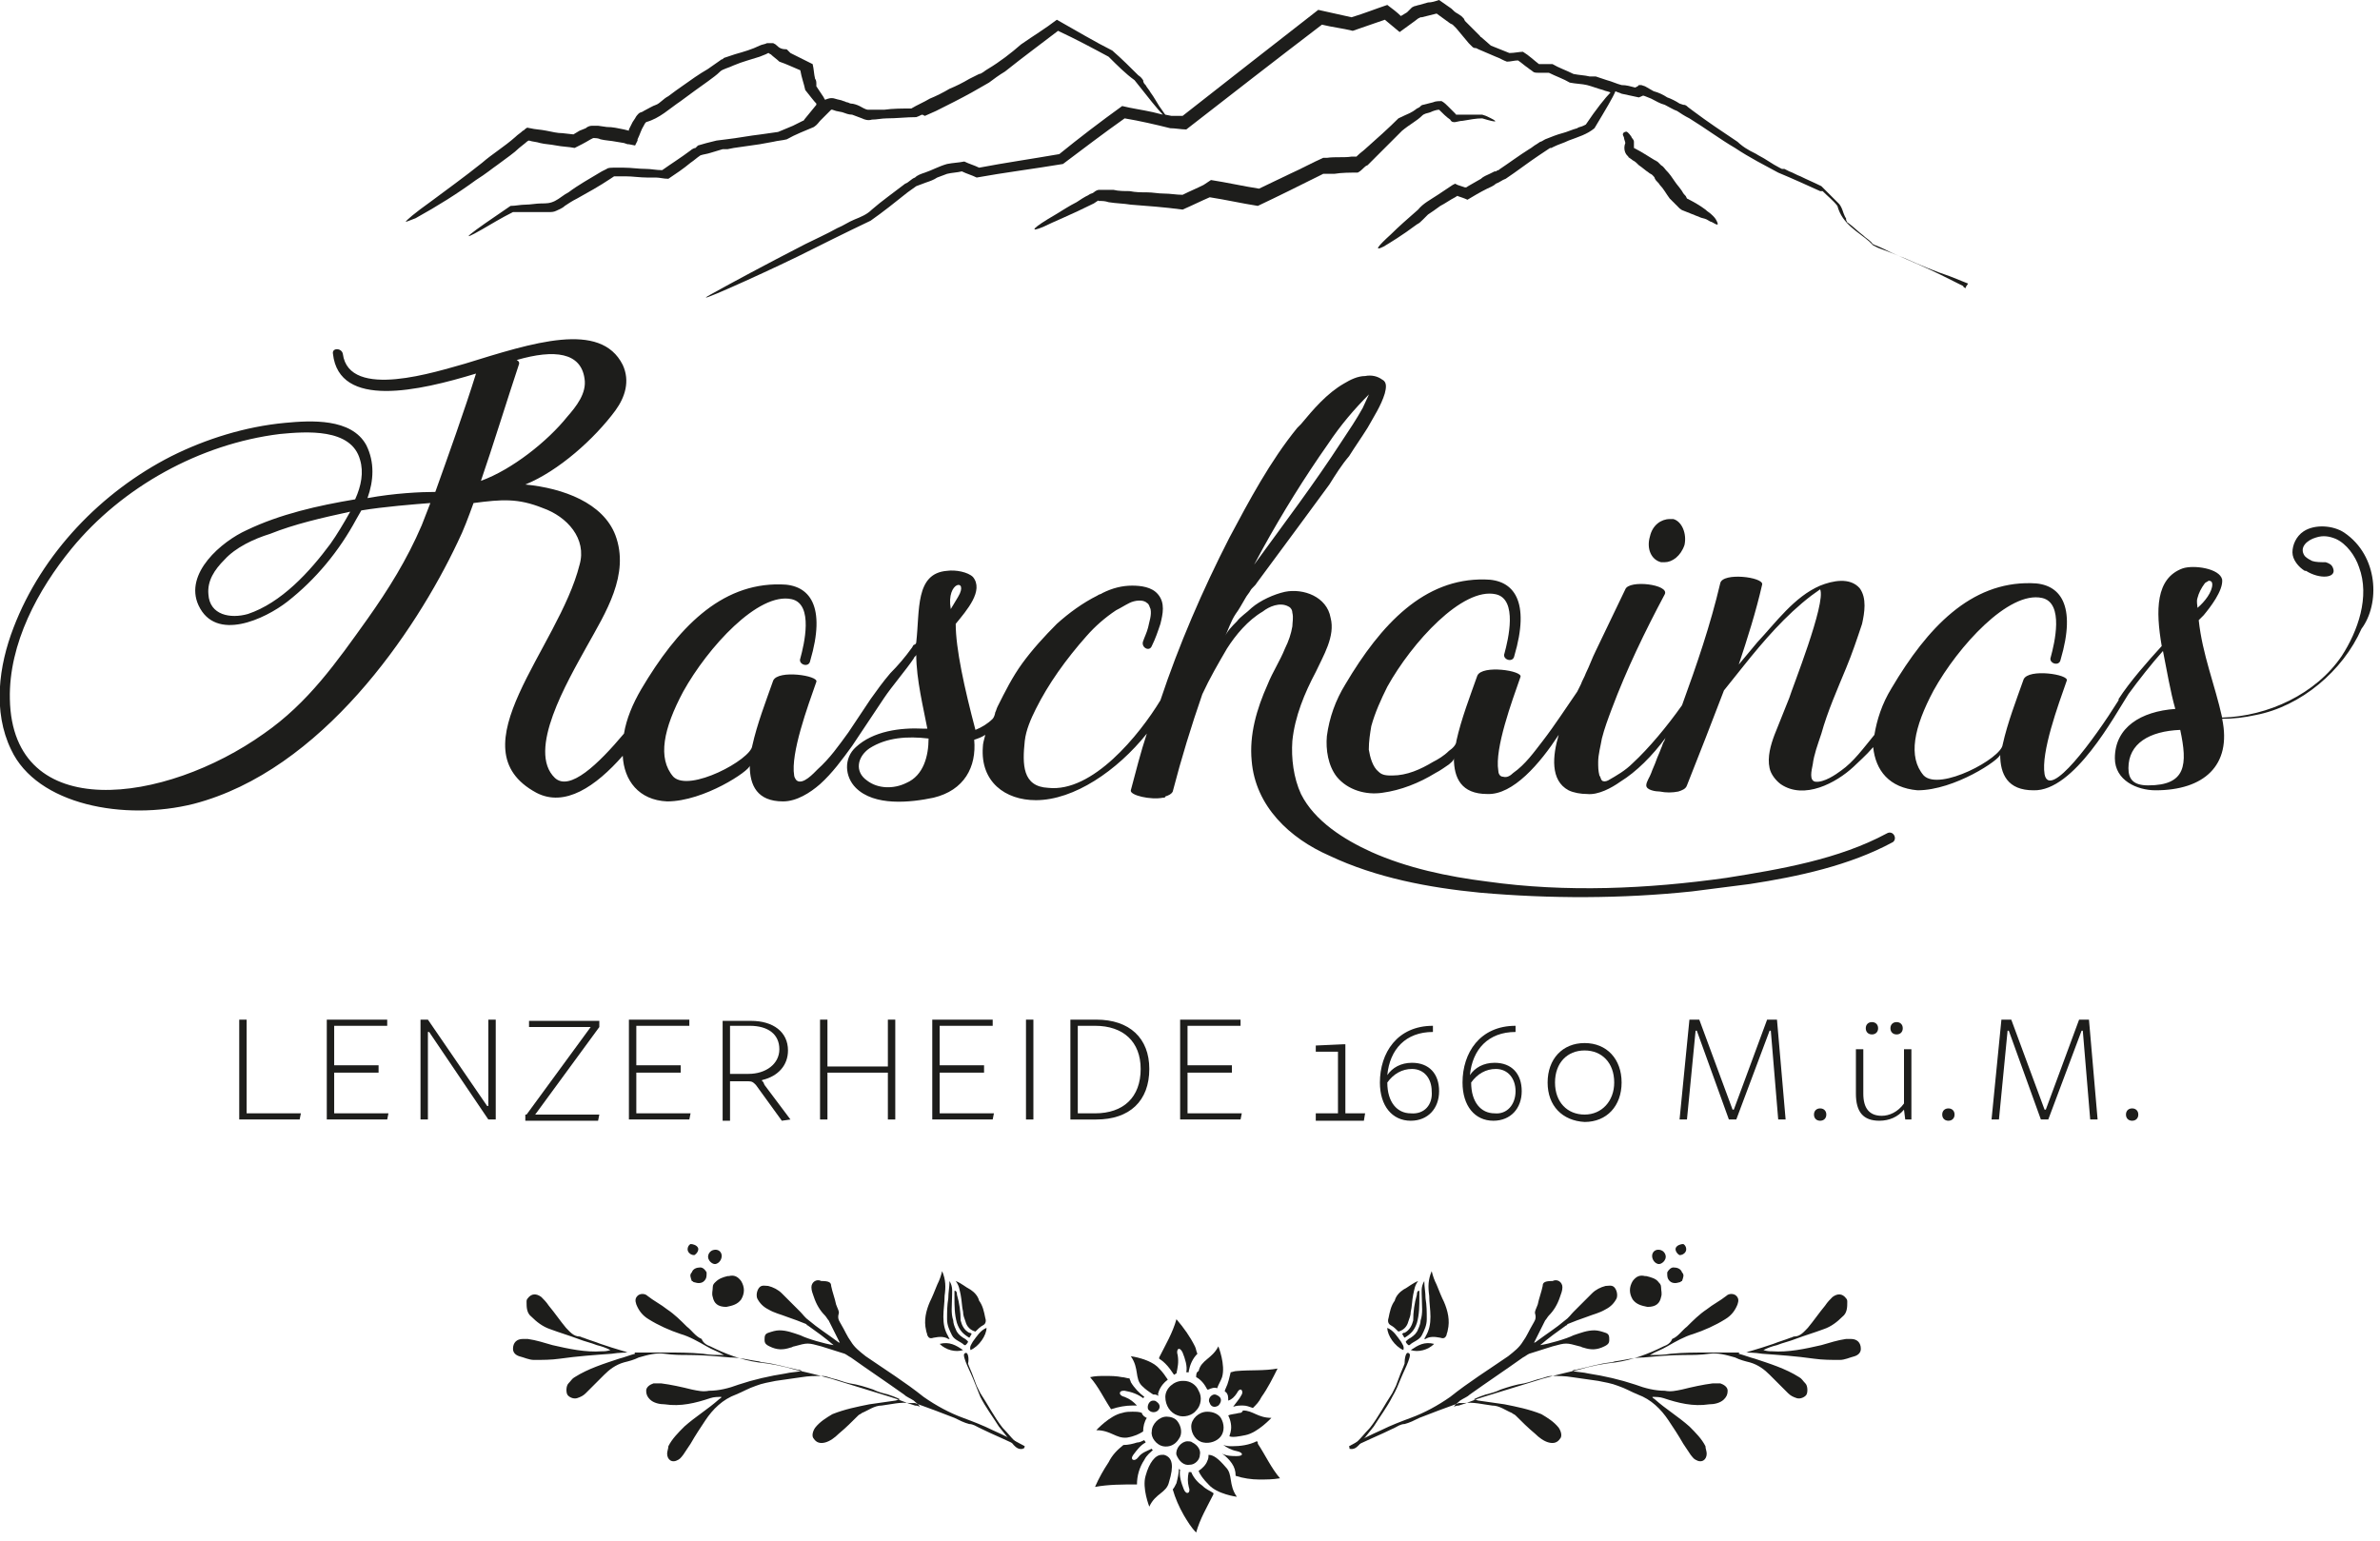 <?xml version="1.0" encoding="utf-8"?>
<!-- Generator: Adobe Illustrator 18.1.1, SVG Export Plug-In . SVG Version: 6.00 Build 0)  -->
<svg version="1.1" id="Ebene_1" xmlns="http://www.w3.org/2000/svg" xmlns:xlink="http://www.w3.org/1999/xlink" x="0px" y="0px"
	 width="193px" height="125px" viewBox="0 0 193 125" style="enable-background:new 0 0 193 125;" xml:space="preserve">
<g>
	<g>
		<path style="fill:#1D1D1B;" d="M67.4,104.3c0.1,0.5,0.3,1,0.4,1.5c0.1,0.3,0.3,0.6,0.2,0.8c-0.1,0.4,0.1,0.6,0.2,0.8
			c0.3,0.5,0.5,1,0.8,1.4c0.3,0.5,0.7,0.8,1.2,1.2c1.6,1.1,3.2,2.1,4.7,3.3c1,0.7,2.1,1.3,3.2,1.7c0.8,0.3,1.6,0.6,2.4,1
			c0.9,0.4,1.7,0.8,2.6,1.3c0,0.1-0.1,0.2-0.1,0.2c0,0,0,0,0,0c-1.1-0.6-2.4-1.1-3.6-1.7c-0.2-0.1-0.5-0.3-0.8-0.3
			c-0.4-0.1-0.8-0.3-1.2-0.5c-1-0.4-2.1-0.8-3.2-1.2c-0.1,0-0.3,0-0.4,0c-0.8-0.1-1.5,0.1-2.3,0.2c-0.6,0-1.1,0.4-1.6,0.6
			c-0.1,0.1-0.2,0.1-0.3,0.2c-0.5,0.5-1,1-1.6,1.5c-0.3,0.3-0.7,0.6-1.1,0.7c-0.4,0.1-0.7,0-0.9-0.3c-0.2-0.2-0.1-0.6,0.1-0.9
			c0.4-0.5,0.9-0.8,1.4-1.1c1-0.4,2-0.6,3-0.8c0.7-0.1,1.4-0.2,2.1-0.3c0.1,0,0.2-0.1,0.4-0.1c-0.4-0.2-0.7-0.3-1-0.4
			c-0.4-0.1-0.8-0.2-1.2-0.4c-0.6-0.2-1.2-0.4-1.9-0.5c-0.5-0.1-0.9-0.3-1.4-0.4c-0.3-0.1-0.6-0.2-0.8-0.2c-0.6,0-1.1,0-1.7,0.1
			c-0.7,0.1-1.4,0.2-2.1,0.3c-0.5,0.1-1.1,0.2-1.6,0.4c-0.6,0.2-1.1,0.5-1.6,0.7c-1.1,0.4-1.9,1.2-2.5,2.1c-0.4,0.6-0.8,1.2-1.2,1.9
			c-0.2,0.3-0.4,0.6-0.6,0.9c-0.1,0.1-0.2,0.3-0.4,0.4c-0.5,0.3-0.9,0-0.9-0.5c0-0.2,0.1-0.4,0.1-0.6c0.3-0.6,0.8-1.1,1.3-1.6
			c0.9-0.8,1.9-1.4,2.8-2.2c0.1-0.1,0.2-0.1,0.2-0.2c-0.3,0-0.6,0-0.9,0.1c-1.2,0.4-2.4,0.7-3.7,0.5c-0.4,0-0.9-0.1-1.2-0.4
			c-0.2-0.2-0.3-0.4-0.3-0.7c0-0.3,0.3-0.5,0.6-0.6c0.2,0,0.4,0,0.6,0c0.8,0.1,1.7,0.3,2.5,0.5c0.5,0.1,0.9,0.2,1.4,0.1
			c0.8,0,1.6-0.2,2.4-0.5c1.2-0.4,2.5-0.7,3.8-0.9c0.4-0.1,0.8-0.1,1.3-0.2c-0.1-0.1-0.2-0.1-0.3-0.1c-0.9-0.2-1.9-0.5-2.8-0.6
			c-0.2,0-0.3-0.1-0.5-0.1c-0.7-0.1-1.4-0.3-2.2-0.3c-1.1-0.1-2.2-0.2-3.3-0.2c-0.7,0-1.3,0-2-0.1c-0.7-0.1-1.4,0.1-2.1,0.3
			c-0.4,0.2-0.8,0.3-1.2,0.4c-0.7,0.2-1.2,0.6-1.6,1c-0.5,0.5-1,1-1.5,1.5c-0.2,0.2-0.4,0.3-0.7,0.4c-0.3,0.1-0.7-0.1-0.8-0.3
			c-0.1-0.2-0.1-0.7,0.1-0.9c0.2-0.2,0.3-0.4,0.5-0.5c1.1-0.7,2.4-1.1,3.6-1.5c0.4-0.1,0.9-0.3,1.3-0.4c0,0,0-0.1-0.1-0.1
			c-0.6,0-1.2,0-1.8,0.1c-1.4,0.1-2.8,0.2-4.2,0.4c-0.7,0.1-1.4,0.1-2.1,0.1c-0.4,0-0.8-0.2-1.2-0.3c-0.3-0.1-0.5-0.3-0.5-0.6
			c0-0.5,0.3-0.8,0.8-0.8c0.1,0,0.3,0,0.4,0c0.7,0.1,1.3,0.3,2,0.5c1.3,0.3,2.7,0.6,4,0.5c0.2,0,0.4,0,0.7-0.1
			c-0.4-0.2-0.7-0.3-1.1-0.4c-0.5-0.2-1-0.3-1.5-0.5c-0.8-0.3-1.5-0.5-2.3-0.8c-0.6-0.2-1.1-0.6-1.5-1c-0.4-0.3-0.4-0.8-0.4-1.2
			c0-0.1,0-0.2,0.1-0.3c0.3-0.4,0.7-0.4,1.1-0.1c0.2,0.2,0.4,0.4,0.6,0.7c0.5,0.6,0.9,1.2,1.4,1.8c0.3,0.3,0.6,0.7,1.1,0.7
			c0.1,0,0.2,0.1,0.3,0.1c0.5,0.2,0.9,0.3,1.4,0.5c0.6,0.2,1.2,0.4,1.9,0.6c0.1,0,0.2,0.1,0.3,0.1c1,0,2,0,3,0c1,0,2.1,0,3.1,0.1
			c0.6,0.1,1.1,0.1,1.7,0.1c-0.5-0.3-0.9-0.4-1.4-0.7c-0.7-0.4-1.4-0.8-2.1-1c-0.9-0.3-1.8-0.7-2.6-1.2c-0.5-0.3-0.8-0.7-1-1.2
			c-0.1-0.3-0.1-0.5,0.1-0.7c0.2-0.2,0.6-0.2,0.8,0c0.5,0.4,1.1,0.7,1.6,1.1c0.6,0.4,1.1,0.9,1.6,1.4c0.4,0.3,0.7,0.8,1.2,1
			c0.1,0.3,0.4,0.5,0.7,0.6c1.2,0.6,2.5,1.1,3.9,1.3c1,0.1,2,0.3,3,0.6c1.3,0.3,2.6,0.6,3.8,1c1.3,0.4,2.6,0.8,3.9,1.2
			c0.7,0.2,1.3,0.5,2,0.7c0.1,0,0.2,0,0.4,0.1c-0.1-0.2-0.3-0.3-0.5-0.5c-0.3-0.2-0.6-0.3-0.8-0.5c-1.4-1-2.9-2-4.3-3
			c-0.2-0.1-0.3-0.2-0.5-0.3c-0.6-0.2-1.3-0.4-1.9-0.6c-1.1-0.3-1.1-0.3-2.2,0c-0.1,0-0.2,0.1-0.3,0.1c-0.6,0.2-1.1,0.2-1.7-0.1
			c-0.2-0.1-0.4-0.2-0.4-0.5c0-0.3,0-0.5,0.3-0.6c0.3-0.1,0.6-0.2,0.9-0.2c0.6,0,1.1,0.2,1.7,0.4c0.6,0.3,2,0.7,2.7,0.8
			c-0.7-0.6-1.4-1.1-2.1-1.6c0,0-0.1,0-0.1-0.1c-0.5-0.2-1-0.4-1.6-0.6c-0.5-0.2-1-0.3-1.5-0.6c-0.4-0.2-0.7-0.5-0.9-0.9
			c-0.1-0.3,0-0.7,0.2-0.9c0.2-0.2,0.5-0.1,0.7-0.1c0.4,0.1,0.8,0.3,1.1,0.6c0.5,0.5,1,1,1.5,1.5c0.2,0.2,0.4,0.5,0.7,0.7
			c0.7,0.6,1.5,1.1,2.3,1.7c0.1,0.1,0.2,0.1,0.2,0.1c-0.3-0.6-0.6-1.2-0.9-1.8c-0.1-0.1-0.2-0.3-0.3-0.4c-0.4-0.4-0.7-0.9-0.9-1.5
			c-0.1-0.3-0.2-0.5-0.2-0.8c0-0.4,0.4-0.7,0.8-0.5C67.2,103.9,67.4,104,67.4,104.3"/>
		<path style="fill:#1D1D1B;" d="M58.9,106c0.5-0.1,0.9-0.2,1.2-0.6c0.3-0.5,0.3-1,0-1.5c-0.3-0.4-0.6-0.5-1-0.4c-0.1,0-0.1,0-0.1,0
			c-0.4,0.1-0.7,0.2-1,0.5c-0.1,0.1-0.2,0.2-0.2,0.4c0,0.3-0.1,0.5,0,0.8C57.9,105.7,58.2,106,58.9,106"/>
		<path style="fill:#1D1D1B;" d="M56.1,103.9c0.1,0,0.1,0.1,0.2,0.1c0.3,0.1,0.6,0.1,0.8-0.1c0.2-0.2,0.2-0.4,0.2-0.6
			c0,0,0-0.1,0-0.1c-0.1-0.2-0.3-0.4-0.5-0.4c-0.3,0-0.6,0.1-0.7,0.4C55.9,103.4,56,103.6,56.1,103.9"/>
		<path style="fill:#1D1D1B;" d="M58.1,102.5c0.3-0.1,0.5-0.5,0.4-0.8c-0.1-0.3-0.4-0.4-0.7-0.3c-0.3,0.1-0.5,0.5-0.3,0.8
			C57.6,102.4,57.9,102.6,58.1,102.5"/>
		<path style="fill:#1D1D1B;" d="M56.3,101.8c0.2-0.1,0.4-0.4,0.3-0.6c-0.1-0.2-0.4-0.3-0.6-0.3c-0.2,0.1-0.3,0.4-0.2,0.6
			C55.9,101.7,56.1,101.8,56.3,101.8"/>
		<path style="fill:#1D1D1B;" d="M78.2,109.8c-0.2,0.2,0.6,1.7,0.7,2c0.2,0.5,0.4,1,0.6,1.5c0.4,0.8,1,1.6,1.5,2.4
			c0.4,0.5,0.8,1,1.2,1.5c0.2,0.2,0.4,0.4,0.8,0.3c-0.1-0.1-0.1-0.1-0.2-0.2c-0.6-0.4-1-1-1.5-1.5c-0.7-0.9-1.2-1.9-1.8-2.8
			c-0.1-0.2-0.2-0.4-0.3-0.6c-0.1-0.3-0.2-0.5-0.3-0.8c-0.1-0.3-0.3-0.7-0.4-1C78.6,110.2,78.5,109.5,78.2,109.8"/>
		<path style="fill:#1D1D1B;" d="M76.9,108.6c0,0,0.1,0,0.1,0c0-0.1-0.1-0.1-0.1-0.2c-0.3-0.5-0.4-1-0.4-1.6c0-0.6,0.1-1.1,0.1-1.7
			c0.1-0.7,0.1-1.3-0.2-2c-0.1,0.4-0.2,0.7-0.4,1.1c-0.2,0.5-0.4,1-0.6,1.4c-0.3,0.7-0.5,1.5-0.3,2.3c0,0.1,0.1,0.3,0.1,0.4
			c0.1,0.2,0.2,0.3,0.5,0.2C76.2,108.4,76.6,108.4,76.9,108.6"/>
		<path style="fill:#1D1D1B;" d="M78.7,104.6c-0.4-0.2-0.7-0.5-1.2-0.7c0.3,0.4,0.3,0.7,0.4,1.1c0.1,0.5,0.1,1,0.2,1.4
			c0,0.3,0.1,0.5,0.2,0.8c0.1,0.4,0.4,0.7,0.8,0.8c0.2-0.2,0.4-0.4,0.6-0.5c0.2-0.1,0.3-0.3,0.2-0.6c-0.1-0.5-0.2-1-0.5-1.4
			C79.3,105.1,79,104.8,78.7,104.6"/>
		<path style="fill:#1D1D1B;" d="M78.5,108.8c-0.1-0.1-0.2-0.2-0.4-0.3c-0.3-0.2-0.5-0.4-0.6-0.7c-0.1-0.2-0.2-0.5-0.2-0.7
			c-0.2-0.6-0.1-1.2-0.1-1.8c0-0.5,0.1-0.9-0.2-1.4c0,0.5-0.1,0.9-0.1,1.4c-0.1,0.6-0.1,1.1-0.1,1.7c0,0.5,0.2,0.9,0.4,1.3
			c0.2,0.4,0.7,0.5,1,0.8c0,0,0.1,0,0.1,0C78.4,109,78.5,108.9,78.5,108.8"/>
		<path style="fill:#1D1D1B;" d="M77.6,105c0-0.1,0-0.2-0.1-0.3c0,0-0.1,0-0.1,0c0,0.2,0,0.4,0,0.5c0,0.7,0,1.4,0.2,2.1
			c0.2,0.6,0.5,0.9,1,1.2c0.1-0.1,0.1-0.2,0.2-0.3c-0.1-0.1-0.1-0.1-0.2-0.1c-0.4-0.2-0.6-0.6-0.7-1C77.9,106.4,77.8,105.7,77.6,105
			"/>
		<path style="fill:#1D1D1B;" d="M78.9,108.8c-0.1,0.2-0.3,0.4-0.2,0.7c0.7-0.3,1.3-1.2,1.3-1.8C79.5,107.9,79.2,108.4,78.9,108.8"
			/>
		<path style="fill:#1D1D1B;" d="M78.1,109.5c-0.6-0.4-1.1-0.7-1.9-0.5C76.7,109.5,77.5,109.7,78.1,109.5"/>
		<path style="fill:#1D1D1B;" d="M125.1,104.3c-0.1,0.5-0.3,1-0.4,1.5c-0.1,0.3-0.3,0.6-0.2,0.8c0.1,0.4-0.1,0.6-0.2,0.8
			c-0.3,0.5-0.5,1-0.8,1.4c-0.3,0.5-0.7,0.8-1.2,1.2c-1.6,1.1-3.2,2.1-4.7,3.3c-1,0.7-2.1,1.3-3.2,1.7c-0.8,0.3-1.6,0.6-2.4,1
			c-0.9,0.4-1.7,0.8-2.6,1.3c0,0.1,0.1,0.2,0.1,0.2c0,0,0,0,0,0c1.1-0.6,2.4-1.1,3.6-1.7c0.2-0.1,0.5-0.3,0.8-0.3
			c0.4-0.1,0.8-0.3,1.2-0.5c1-0.4,2.1-0.8,3.2-1.2c0.1,0,0.3,0,0.4,0c0.8-0.1,1.5,0.1,2.3,0.2c0.6,0,1.1,0.4,1.6,0.6
			c0.1,0.1,0.2,0.1,0.3,0.2c0.5,0.5,1,1,1.6,1.5c0.3,0.3,0.7,0.6,1.1,0.7c0.4,0.1,0.7,0,0.9-0.3c0.2-0.2,0.1-0.6-0.1-0.9
			c-0.4-0.5-0.9-0.8-1.4-1.1c-1-0.4-2-0.6-3-0.8c-0.7-0.1-1.4-0.2-2.1-0.3c-0.1,0-0.2-0.1-0.4-0.1c0.4-0.2,0.7-0.3,1-0.4
			c0.4-0.1,0.8-0.2,1.2-0.4c0.6-0.2,1.2-0.4,1.9-0.5c0.5-0.1,0.9-0.3,1.4-0.4c0.3-0.1,0.6-0.2,0.8-0.2c0.6,0,1.1,0,1.7,0.1
			c0.7,0.1,1.4,0.2,2.1,0.3c0.5,0.1,1.1,0.2,1.6,0.4c0.6,0.2,1.1,0.5,1.6,0.7c1.1,0.4,1.9,1.2,2.5,2.1c0.4,0.6,0.8,1.2,1.2,1.9
			c0.2,0.3,0.4,0.6,0.6,0.9c0.1,0.1,0.2,0.3,0.4,0.4c0.5,0.3,0.9,0,0.9-0.5c0-0.2-0.1-0.4-0.1-0.6c-0.3-0.6-0.8-1.1-1.3-1.6
			c-0.9-0.8-1.9-1.4-2.8-2.2c-0.1-0.1-0.2-0.1-0.2-0.2c0.3,0,0.6,0,0.9,0.1c1.2,0.4,2.4,0.7,3.7,0.5c0.4,0,0.9-0.1,1.2-0.4
			c0.2-0.2,0.3-0.4,0.3-0.7c0-0.3-0.3-0.5-0.6-0.6c-0.2,0-0.4,0-0.6,0c-0.8,0.1-1.7,0.3-2.5,0.5c-0.5,0.1-0.9,0.2-1.4,0.1
			c-0.8,0-1.6-0.2-2.4-0.5c-1.2-0.4-2.5-0.7-3.8-0.9c-0.4-0.1-0.8-0.1-1.3-0.2c0.1-0.1,0.2-0.1,0.3-0.1c0.9-0.2,1.9-0.5,2.8-0.6
			c0.2,0,0.3-0.1,0.5-0.1c0.7-0.1,1.4-0.3,2.2-0.3c1.1-0.1,2.2-0.2,3.3-0.2c0.7,0,1.3,0,2-0.1c0.7-0.1,1.4,0.1,2.1,0.3
			c0.4,0.2,0.8,0.3,1.2,0.4c0.7,0.2,1.2,0.6,1.6,1c0.5,0.5,1,1,1.5,1.5c0.2,0.2,0.4,0.3,0.7,0.4c0.3,0.1,0.7-0.1,0.8-0.3
			c0.1-0.2,0.1-0.7-0.1-0.9c-0.2-0.2-0.3-0.4-0.5-0.5c-1.1-0.7-2.4-1.1-3.6-1.5c-0.4-0.1-0.9-0.3-1.3-0.4c0,0,0-0.1,0.1-0.1
			c0.6,0,1.2,0,1.8,0.1c1.4,0.1,2.8,0.2,4.2,0.4c0.7,0.1,1.4,0.1,2.1,0.1c0.4,0,0.8-0.2,1.2-0.3c0.3-0.1,0.5-0.3,0.5-0.6
			c0-0.5-0.3-0.8-0.8-0.8c-0.1,0-0.3,0-0.4,0c-0.7,0.1-1.3,0.3-2,0.5c-1.3,0.3-2.7,0.6-4,0.5c-0.2,0-0.4,0-0.7-0.1
			c0.4-0.2,0.7-0.3,1.1-0.4c0.5-0.2,1-0.3,1.5-0.5c0.8-0.3,1.5-0.5,2.3-0.8c0.6-0.2,1.1-0.6,1.5-1c0.4-0.3,0.4-0.8,0.4-1.2
			c0-0.1,0-0.2-0.1-0.3c-0.3-0.4-0.7-0.4-1.1-0.1c-0.2,0.2-0.4,0.4-0.6,0.7c-0.5,0.6-0.9,1.2-1.4,1.8c-0.3,0.3-0.6,0.7-1.1,0.7
			c-0.1,0-0.2,0.1-0.3,0.1c-0.5,0.2-0.9,0.3-1.4,0.5c-0.6,0.2-1.2,0.4-1.9,0.6c-0.1,0-0.2,0.1-0.3,0.1c-1,0-2,0-3,0
			c-1,0-2.1,0-3.1,0.1c-0.6,0.1-1.1,0.1-1.7,0.1c0.5-0.3,0.9-0.4,1.4-0.7c0.7-0.4,1.4-0.8,2.1-1c0.9-0.3,1.8-0.7,2.6-1.2
			c0.5-0.3,0.8-0.7,1-1.2c0.1-0.3,0.1-0.5-0.1-0.7c-0.2-0.2-0.6-0.2-0.8,0c-0.5,0.4-1.1,0.7-1.6,1.1c-0.6,0.4-1.1,0.9-1.6,1.4
			c-0.4,0.3-0.7,0.8-1.2,1c-0.1,0.3-0.4,0.5-0.7,0.6c-1.2,0.6-2.5,1.1-3.9,1.3c-1,0.1-2,0.3-3,0.6c-1.3,0.3-2.6,0.6-3.8,1
			c-1.3,0.4-2.6,0.8-3.9,1.2c-0.7,0.2-1.3,0.5-2,0.7c-0.1,0-0.2,0-0.4,0.1c0.1-0.2,0.3-0.3,0.5-0.5c0.3-0.2,0.6-0.3,0.8-0.5
			c1.4-1,2.9-2,4.3-3c0.2-0.1,0.3-0.2,0.5-0.3c0.6-0.2,1.3-0.4,1.9-0.6c1.1-0.3,1.1-0.3,2.2,0c0.1,0,0.2,0.1,0.3,0.1
			c0.6,0.2,1.1,0.2,1.7-0.1c0.2-0.1,0.4-0.2,0.4-0.5c0-0.3,0-0.5-0.3-0.6c-0.3-0.1-0.6-0.2-0.9-0.2c-0.6,0-1.1,0.2-1.7,0.4
			c-0.6,0.3-2,0.7-2.7,0.8c0.7-0.6,1.4-1.1,2.1-1.6c0,0,0.1,0,0.1-0.1c0.5-0.2,1-0.4,1.6-0.6c0.5-0.2,1-0.3,1.5-0.6
			c0.4-0.2,0.7-0.5,0.9-0.9c0.1-0.3,0-0.7-0.2-0.9c-0.2-0.2-0.5-0.1-0.7-0.1c-0.4,0.1-0.8,0.3-1.1,0.6c-0.5,0.5-1,1-1.5,1.5
			c-0.2,0.2-0.4,0.5-0.7,0.7c-0.7,0.6-1.5,1.1-2.3,1.7c-0.1,0.1-0.2,0.1-0.2,0.1c0.3-0.6,0.6-1.2,0.9-1.8c0.1-0.1,0.2-0.3,0.3-0.4
			c0.4-0.4,0.7-0.9,0.9-1.5c0.1-0.3,0.2-0.5,0.2-0.8c0-0.4-0.4-0.7-0.8-0.5C125.3,103.9,125.1,104,125.1,104.3"/>
		<path style="fill:#1D1D1B;" d="M133.6,106c-0.5-0.1-0.9-0.2-1.2-0.6c-0.3-0.5-0.3-1,0-1.5c0.3-0.4,0.6-0.5,1-0.4
			c0.1,0,0.1,0,0.1,0c0.4,0.1,0.8,0.2,1,0.5c0.1,0.1,0.2,0.2,0.2,0.4c0,0.3,0.1,0.5,0,0.8C134.6,105.7,134.3,106,133.6,106"/>
		<path style="fill:#1D1D1B;" d="M136.4,103.9c-0.1,0-0.1,0.1-0.2,0.1c-0.3,0.1-0.6,0.1-0.8-0.1c-0.2-0.2-0.2-0.4-0.2-0.6
			c0,0,0-0.1,0-0.1c0.1-0.2,0.3-0.4,0.5-0.4c0.3,0,0.6,0.1,0.7,0.4C136.6,103.4,136.5,103.6,136.4,103.9"/>
		<path style="fill:#1D1D1B;" d="M134.4,102.5c-0.3-0.1-0.5-0.5-0.4-0.8c0.1-0.3,0.4-0.4,0.7-0.3c0.3,0.1,0.5,0.5,0.3,0.8
			C134.9,102.4,134.6,102.6,134.4,102.5"/>
		<path style="fill:#1D1D1B;" d="M136.2,101.8c-0.2-0.1-0.4-0.4-0.3-0.6c0.1-0.2,0.4-0.3,0.6-0.3c0.2,0.1,0.3,0.4,0.2,0.6
			C136.6,101.7,136.4,101.8,136.2,101.8"/>
		<path style="fill:#1D1D1B;" d="M114.3,109.8c0.2,0.2-0.6,1.7-0.7,2c-0.2,0.5-0.4,1-0.7,1.5c-0.4,0.8-1,1.6-1.5,2.4
			c-0.4,0.5-0.8,1-1.2,1.5c-0.2,0.2-0.4,0.4-0.8,0.3c0.1-0.1,0.1-0.1,0.2-0.2c0.6-0.4,1-1,1.5-1.5c0.7-0.9,1.2-1.9,1.8-2.8
			c0.1-0.2,0.2-0.4,0.3-0.6c0.1-0.3,0.2-0.5,0.3-0.8c0.1-0.3,0.3-0.7,0.4-1C113.9,110.2,114,109.5,114.3,109.8"/>
		<path style="fill:#1D1D1B;" d="M115.6,108.6c0,0-0.1,0-0.1,0c0-0.1,0.1-0.1,0.1-0.2c0.3-0.5,0.4-1,0.4-1.6c0-0.6-0.1-1.1-0.1-1.7
			c-0.1-0.7-0.1-1.3,0.2-2c0.1,0.4,0.2,0.7,0.4,1.1c0.2,0.5,0.4,1,0.6,1.4c0.3,0.7,0.5,1.5,0.3,2.3c0,0.1-0.1,0.3-0.1,0.4
			c-0.1,0.2-0.2,0.3-0.5,0.2C116.3,108.4,115.9,108.4,115.6,108.6"/>
		<path style="fill:#1D1D1B;" d="M113.8,104.6c0.4-0.2,0.7-0.5,1.2-0.7c-0.3,0.4-0.3,0.7-0.4,1.1c-0.1,0.5-0.1,1-0.2,1.4
			c0,0.3-0.1,0.5-0.2,0.8c-0.1,0.4-0.4,0.7-0.8,0.8c-0.2-0.2-0.4-0.4-0.6-0.5c-0.2-0.1-0.3-0.3-0.2-0.6c0.1-0.5,0.2-1,0.5-1.4
			C113.2,105.1,113.5,104.8,113.8,104.6"/>
		<path style="fill:#1D1D1B;" d="M114,108.8c0.1-0.1,0.2-0.2,0.4-0.3c0.3-0.2,0.5-0.4,0.6-0.7c0.1-0.2,0.2-0.5,0.2-0.7
			c0.2-0.6,0.1-1.2,0.1-1.8c0-0.5-0.1-0.9,0.2-1.4c0,0.5,0.1,0.9,0.1,1.4c0.1,0.6,0.1,1.1,0.1,1.7c0,0.5-0.2,0.9-0.4,1.3
			c-0.2,0.4-0.7,0.5-1,0.8c0,0-0.1,0-0.1,0C114.1,109,114,108.9,114,108.8"/>
		<path style="fill:#1D1D1B;" d="M114.9,105c0-0.1,0-0.2,0.1-0.3c0,0,0.1,0,0.1,0c0,0.2,0,0.4,0,0.5c0,0.7,0,1.4-0.2,2.1
			c-0.2,0.6-0.5,0.9-1,1.2c-0.1-0.1-0.1-0.2-0.2-0.3c0.1-0.1,0.1-0.1,0.2-0.1c0.4-0.2,0.6-0.6,0.7-1
			C114.6,106.4,114.7,105.7,114.9,105"/>
		<path style="fill:#1D1D1B;" d="M113.6,108.8c0.1,0.2,0.3,0.4,0.2,0.7c-0.7-0.3-1.3-1.2-1.3-1.8C113,107.9,113.3,108.4,113.6,108.8
			"/>
		<path style="fill:#1D1D1B;" d="M114.4,109.5c0.6-0.4,1.1-0.7,1.9-0.5C115.8,109.5,115,109.7,114.4,109.5"/>
		<path style="fill:#1D1D1B;" d="M94.5,110.6c0.3,0.3,0.5,0.6,0.7,0.9c0.1,0,0.1-0.1,0.2-0.1c0.1-0.5,0.2-0.9,0.1-1.5
			c-0.1-0.3,0-0.5,0.1-0.5c0.1,0,0.2,0.1,0.3,0.3c0.2,0.5,0.4,1.1,0.3,1.6c0,0,0,0,0,0c0.1,0,0.1,0,0.2,0c0,0,0-0.1,0-0.1
			c0.1-0.5,0.3-1,0.7-1.4c-0.1-0.2-0.1-0.4-0.2-0.6c-0.4-0.8-0.9-1.5-1.5-2.2v0c-0.3,1.1-0.9,2.1-1.4,3.1c0,0,0,0,0,0.1
			C94.3,110.4,94.4,110.5,94.5,110.6"/>
		<path style="fill:#1D1D1B;" d="M93.5,113.1c0.1,0,0.3,0,0.4,0.1c0.1,0,0-0.1,0-0.1c0.1-0.5,0.4-0.9,0.8-1.2
			c-0.2-0.3-0.4-0.6-0.7-0.9c-0.7-0.8-2.3-1-2.3-1c0.7,1,0.3,1.8,0.9,2.4C92.9,112.7,93.2,112.9,93.5,113.1"/>
		<path style="fill:#1D1D1B;" d="M91.8,114c0.1,0,0.3,0,0.4,0c-0.3-0.3-0.5-0.5-1-0.7c-0.5-0.1-0.5-0.5-0.1-0.5c0,0,0.1,0,0.1,0
			c0.6,0.1,1.1,0.3,1.5,0.6c0,0,0.1-0.1,0.1-0.1c-0.4-0.3-0.8-0.7-1.1-1.2c0-0.1-0.1-0.2-0.1-0.3c-0.2,0-0.4-0.1-0.6-0.1
			c-0.5-0.1-0.9-0.1-1.4-0.1c-0.4,0-0.8,0-1.2,0.1c0.7,0.8,1.1,1.7,1.7,2.6C90.7,114.1,91.3,114,91.8,114"/>
		<path style="fill:#1D1D1B;" d="M97,111.7c0.4,0.2,0.7,0.6,0.9,1c0,0,0,0,0.1,0c0.2-0.1,0.5-0.2,0.7-0.1c0.1-0.3,0.3-0.6,0.4-0.9
			c0.3-1-0.3-2.5-0.3-2.5c-0.5,1-1.4,1.1-1.6,2C97,111.3,97,111.5,97,111.7"/>
		<path style="fill:#1D1D1B;" d="M100.5,114.6c-0.4,0.1-0.7,0.1-0.9,0.2c0.2,0.4,0.3,0.9,0.2,1.3c0,0.1-0.1,0.3-0.1,0.4
			c0.3,0.1,0.8,0,1.3-0.1c1-0.2,2.1-1.4,2.1-1.4c-1.1,0-1.5-0.6-2.3-0.6C100.7,114.6,100.6,114.6,100.5,114.6"/>
		<path style="fill:#1D1D1B;" d="M99.4,112.9c0.2,0.2,0.2,0.4,0.2,0.7c0.3-0.1,0.5-0.3,0.7-0.6c0.1-0.2,0.2-0.3,0.3-0.3
			c0.1,0,0.2,0.2,0.1,0.4c-0.2,0.4-0.5,0.7-0.7,1c0.3-0.1,0.5-0.1,0.8-0.1c0.3,0,0.5,0.1,0.8,0.2c0.3-0.3,0.5-0.5,0.7-0.9
			c0.5-0.7,0.9-1.5,1.3-2.3l0,0c-1.1,0.2-2.2,0.1-3.3,0.2c-0.2,0-0.4,0.1-0.5,0.1c-0.1,0.4-0.2,0.9-0.4,1.3
			C99.3,112.8,99.3,112.9,99.4,112.9"/>
		<path style="fill:#1D1D1B;" d="M91.4,116.6c0.6-0.1,1-0.3,1.3-0.5c0-0.4,0.1-0.8,0.3-1.1c-0.1,0-0.1-0.1-0.2-0.1
			c-0.1-0.1-0.2-0.2-0.2-0.3c-0.2-0.1-0.5-0.1-0.8-0.1c-0.2,0-0.5,0-0.8,0.1c-1,0.2-2.1,1.4-2.1,1.4C90.1,116,90.5,116.7,91.4,116.6
			"/>
		<path style="fill:#1D1D1B;" d="M94.4,118c-0.1,0-0.1,0-0.2,0c-0.5,0-1,0.6-1.3,1.7c-0.3,1,0.3,2.5,0.3,2.5c0.5-1.1,1.4-1.1,1.6-2
			C95.2,118.9,95.1,118.2,94.4,118"/>
		<path style="fill:#1D1D1B;" d="M93.5,117.6c0,0-0.1,0-0.1-0.1c-0.4,0.2-0.8,0.3-1.1,0.7c-0.3,0.4-0.7,0.2-0.4-0.2
			c0.3-0.4,0.6-0.8,1-1c0-0.1-0.1-0.1-0.1-0.2c-0.2,0.1-0.4,0.2-0.6,0.2c-0.3,0.1-0.7,0.2-1.1,0.2c-0.5,0.4-0.9,0.8-1.2,1.4
			c-0.4,0.6-0.8,1.3-1.1,2c1.1-0.2,2.2-0.2,3.4-0.2c0,0,0,0,0,0c0-0.7,0.2-1.4,0.6-2C93,118,93.3,117.8,93.5,117.6"/>
		<path style="fill:#1D1D1B;" d="M101.9,116.9c-0.6,0.3-1.3,0.4-2,0.4c-0.2,0-0.4,0-0.7-0.1c0,0,0,0,0,0c0.3,0.2,0.6,0.4,1.1,0.5
			c0.5,0.1,0.6,0.4,0,0.4c-0.4,0-0.8,0-1.2-0.2c0.3,0.2,0.6,0.5,0.8,0.8c0.2,0.3,0.3,0.6,0.3,1c0.6,0.2,1.3,0.3,1.9,0.3
			c0.6,0,1.1,0,1.7-0.1c-0.7-0.8-1.2-1.9-1.8-2.8C102,117,102,116.9,101.9,116.9"/>
		<path style="fill:#1D1D1B;" d="M96.6,119.4c-0.1,0-0.1,0-0.2,0c-0.1,0.4-0.1,0.8,0,1.2c0.2,0.5-0.2,0.7-0.4,0.2
			c-0.2-0.5-0.4-1.1-0.3-1.6c0,0-0.1,0-0.1-0.1c0,0.4-0.1,0.8-0.2,1.2c-0.1,0.2-0.2,0.4-0.3,0.5c0.2,0.7,0.5,1.4,0.9,2.1
			c0.3,0.5,0.6,1,1,1.4c0.3-1.1,0.9-2.1,1.4-3.1c0,0,0-0.1,0-0.1c-0.3-0.2-0.6-0.3-0.9-0.6C97.2,120.3,96.8,119.9,96.6,119.4"/>
		<path style="fill:#1D1D1B;" d="M98,118c0,0.2,0,0.3-0.1,0.5c-0.1,0.3-0.4,0.6-0.7,0.8c0.1,0.3,0.4,0.7,0.8,1.1
			c0.7,0.8,2.3,1,2.3,1c-0.7-1-0.3-1.8-0.9-2.4C98.8,118.3,98.4,118,98,118"/>
		<path style="fill:#1D1D1B;" d="M94.3,117.3c0.5,0.1,1-0.1,1.3-0.6c0.3-0.4,0.2-1-0.1-1.4c-0.2-0.3-0.6-0.4-0.9-0.4
			c-0.6,0-1.2,0.6-1.2,1.2C93.3,116.6,93.8,117.2,94.3,117.3"/>
		<path style="fill:#1D1D1B;" d="M97.9,114.5c-0.7,0-1.3,0.6-1.3,1.2c0,0.6,0.4,1.2,1,1.3c0.5,0.1,1.1-0.1,1.4-0.5
			c0.3-0.4,0.3-1,0-1.5C98.8,114.7,98.4,114.5,97.9,114.5"/>
		<path style="fill:#1D1D1B;" d="M93.9,114.4c0.2-0.2,0.2-0.5-0.1-0.7c-0.1-0.1-0.2-0.1-0.3-0.1c-0.3,0-0.5,0.4-0.4,0.7
			C93.3,114.6,93.7,114.6,93.9,114.4"/>
		<path style="fill:#1D1D1B;" d="M98.8,114c0.2-0.2,0.3-0.5,0.1-0.7c-0.1-0.1-0.3-0.2-0.4-0.2c-0.3,0-0.6,0.4-0.4,0.7
			C98.2,114.1,98.5,114.2,98.8,114"/>
		<path style="fill:#1D1D1B;" d="M95.5,114.8c0.5,0.2,1.2,0,1.5-0.4c0.4-0.4,0.5-1.1,0.2-1.6c-0.2-0.5-0.7-0.8-1.2-0.8
			c0,0-0.1,0-0.1,0c-0.7,0-1.4,0.6-1.4,1.3C94.5,114,94.9,114.6,95.5,114.8"/>
		<path style="fill:#1D1D1B;" d="M96.5,118.8c0.4,0,0.8-0.4,0.8-0.8c0.1-0.4-0.2-0.8-0.6-1c-0.1-0.1-0.3-0.1-0.4-0.1
			c-0.5,0-1,0.6-0.9,1.1C95.6,118.5,96,118.9,96.5,118.8"/>
		<g>
			<path style="fill:#1D1D1B;" d="M153,67.6c-3.9,2.1-8.6,2.9-13,3.6c-6.4,0.9-13,1.2-19.4,0.3c-3.2-0.4-6.5-1.1-9.4-2.4
				c-2.2-1-4.6-2.5-5.7-4.7c-0.6-1.3-0.8-2.9-0.7-4.3c0.2-2,1-3.9,1.9-5.6c0.6-1.3,1.6-2.9,1.2-4.4c-0.3-1.7-2.2-2.4-3.7-2.1
				c-0.9,0.2-2,0.7-2.7,1.3c-0.4,0.4-0.9,0.7-1.2,1.1c-0.4,0.4-0.8,0.8-1,1.3c0.3-0.6,0.5-1.3,0.9-1.9c0.3-0.4,0.5-0.8,0.8-1.3
				c0.1-0.2,0.3-0.4,0.4-0.6c0.1-0.2,0.4-0.4,0.5-0.6c1.1-1.5,2.3-3.1,3.4-4.6c0.8-1.1,1.7-2.3,2.5-3.4c0.5-0.8,1-1.6,1.6-2.3
				c0.5-0.8,1-1.5,1.5-2.3c0.5-0.9,1.1-1.8,1.4-2.8c0.1-0.4,0.2-0.9-0.2-1.1c-0.4-0.3-0.9-0.4-1.4-0.3c-0.6,0-1.2,0.3-1.7,0.6
				c-1.4,0.8-2.5,2.1-3.5,3.3l-0.3,0.3c-2.2,2.7-3.9,5.9-5.5,8.9c-2.2,4.3-4.1,8.7-5.6,13.2c-1.7,2.8-5.5,7.5-9.1,7.1
				c-2.1-0.1-2.1-1.9-1.9-3.8c0.1-0.9,0.5-1.8,0.9-2.6c0.5-1,1.1-2,1.8-3c0.7-1,1.5-2,2.3-2.9c0.7-0.8,1.5-1.5,2.4-2.1
				c0.4-0.2,0.7-0.4,1.1-0.6c0.4-0.2,1.1-0.3,1.4,0c0.2,0.1,0.2,0.3,0.3,0.5c0.1,0.5-0.1,1-0.2,1.5c-0.1,0.4-0.3,0.8-0.4,1.1
				c-0.2,0.5,0.5,0.9,0.7,0.4c0.3-0.6,0.5-1.2,0.7-1.8c0.2-0.8,0.4-1.7-0.2-2.4c-0.5-0.6-1.4-0.7-2.1-0.7c-0.8,0-1.6,0.2-2.4,0.6
				c-0.1,0.1-0.3,0.1-0.4,0.2c-1.2,0.6-2.3,1.4-3.3,2.3c-1,1-2,2.1-2.8,3.2c-0.8,1.1-1.4,2.3-2,3.5c-0.1,0.2-0.1,0.3-0.2,0.5
				c0,0.1-0.1,0.4-0.2,0.5c-0.4,0.4-0.9,0.7-1.4,0.9c-0.9-3.4-1.6-6.6-1.6-8.6c0.9-1.1,2.3-2.7,1.4-3.8c-0.4-0.4-1.4-0.6-2.1-0.5
				c-2.6,0.2-2.2,3.2-2.5,5.8c0,0.1-0.1,0.2-0.2,0.2c-0.1,0.1-0.1,0.2-0.2,0.3c-0.5,0.7-1.1,1.4-1.7,2c-0.6,0.7-1.1,1.4-1.6,2.1
				c-0.6,0.9-1.2,1.8-1.8,2.7c-0.8,1.1-1.5,2.1-2.5,3c-0.3,0.3-1.2,1.3-1.7,0.9c-0.1-0.1-0.2-0.3-0.2-0.4c-0.3-1.8,1.1-5.6,1.8-7.6
				c0.2-0.5-3.1-1-3.5-0.1c-0.6,1.7-1.3,3.5-1.7,5.3c-0.1,1.1-5.1,3.8-6.4,2.5c-1.3-1.5-0.8-3.9,0.8-6.9c2-3.6,6.1-8.1,8.8-7.5
				c1.8,0.4,1,3.7,0.7,4.8c-0.2,0.5,0.7,0.8,0.8,0.2c1.3-4.4,0-6.2-2.4-6.2c-4.9-0.1-8.4,3.6-11.3,8.5c-0.7,1.2-1.2,2.4-1.4,3.6
				c-2.1,2.5-4.4,4.7-5.6,3.6c-2.3-2.2,1-7.8,2.6-10.7c1.5-2.7,3.5-5.8,2.3-9c-1-2.6-4.2-3.8-7.3-4.1c2.7-1.1,5.6-3.7,7.3-6
				c0.8-1.1,1.2-2.4,0.6-3.7c-1.8-3.6-7.3-1.8-12.8-0.1c-2.2,0.6-9.4,3-9.9-0.8c-0.1-0.5-0.9-0.5-0.8,0c0.5,4.5,7,3,11.6,1.6
				c-0.9,2.9-2.3,6.8-3.3,9.6c-1.2,0-3.3,0.1-5.5,0.5c0.5-1.4,0.6-2.9-0.1-4.3c-1.2-2.2-4.5-2-6.6-1.8c-3.2,0.3-6.4,1.3-9.2,2.7
				C8.2,39.9,3.4,44.9,1.1,50.9c-1.2,3.1-1.7,6.8-0.2,9.9c2.1,4.5,9.2,5.8,14.8,4.4c10.4-2.7,18-14,21.4-21.2c0.5-1,0.9-2.1,1.3-3.2
				c2.3-0.3,3.6-0.4,5.6,0.4c2,0.7,3.6,2.5,3,4.6c-1.7,6.8-10.2,14.9-3.5,18.5c2.3,1.2,4.8-0.5,7-3c0.1,2,1.3,3.6,3.6,3.7
				c3,0,6.7-2.5,6.7-2.9c0,1.6,0.6,2.9,2.7,2.9c1.1,0,2.2-0.7,3-1.4c1-0.9,1.8-2,2.6-3.1c1-1.5,1.6-2.4,2.6-3.9
				c0.6-0.9,1.8-2.3,2.4-3.2c0-0.1,0.2-0.2,0.2-0.3c0,2,0.6,4.4,0.9,6c-0.1,0-0.2,0-0.3,0c-1.9-0.1-4.1,0.2-5.5,1.5
				c-1,0.9-0.9,2.4,0,3.3c1.5,1.5,4.4,1.2,6.3,0.8c2.5-0.6,3.5-2.5,3.3-4.7c0.3-0.1,0.6-0.2,0.9-0.4c-0.1,0.4-0.2,0.7-0.2,1
				c-0.2,2.8,1.8,4.3,4.3,4.3c3.1,0,6.6-2.4,9-5.4c-0.5,1.5-0.9,3.1-1.3,4.6c-0.1,0.4,1.6,0.8,2.6,0.6c0.1,0,0.2,0,0.2-0.1
				c0.3-0.1,0.5-0.2,0.6-0.4c0.7-2.7,1.5-5.3,2.4-7.9c0.6-1.3,1.3-2.5,2-3.7c0.7-1.1,1.7-2.3,2.9-3c0.5-0.4,1.4-0.8,2.1-0.4
				c0.2,0.1,0.3,0.3,0.3,0.5c0.1,0.4,0,0.8,0,1.1c-0.1,0.6-0.3,1.2-0.6,1.8c-0.4,1-1,1.9-1.4,2.9c-0.9,2-1.5,4.1-1.3,6.2
				c0.3,3.7,3.1,6.3,6.3,7.7c3.8,1.8,8.1,2.6,12.2,3c5.7,0.5,11.5,0.5,17.2-0.1c1.6-0.2,3.1-0.4,4.7-0.6c3.9-0.6,8.1-1.5,11.6-3.4
				C153.9,68,153.5,67.3,153,67.6z M102.4,44.5c1.6-2.9,3.4-5.8,5.3-8.5c1-1.5,2.1-2.8,3.4-4.1l0-0.1c-0.2,0.4-0.4,0.9-0.6,1.3
				c-0.5,0.9-1.1,1.8-1.7,2.7c-2.2,3.4-4.7,6.7-7.1,10L102.4,44.5z M34.2,42.6c-1.2,2.8-2.7,5.2-4.4,7.6c-2.5,3.5-4.8,6.8-8.4,9.3
				C13.4,65.2,1,66.9,0.8,56.7c-0.1-4.5,2.3-8.9,5-12.2c4.1-5,10.4-8.5,16.9-9.3c2.1-0.2,5.8-0.5,6.5,2.1c0.3,1,0.1,2.1-0.4,3.2
				c-3,0.5-6.1,1.2-8.8,2.5c-2,0.9-5.1,3.5-3.9,6.1c1.4,3,5.4,1.1,7.2-0.3c2.3-1.8,4.2-4.1,5.6-6.7l0.4-0.7c1.8-0.3,4.3-0.5,5.6-0.6
				L34.2,42.6z M28.4,41.5c-0.5,0.9-1.1,1.9-1.6,2.6c-1.7,2.3-4,4.8-6.7,5.7c-1.4,0.4-3.1,0.1-3.2-1.6c-0.1-1.1,0.5-2,1.3-2.8
				c0.9-1,2.4-1.7,3.7-2.1C23.9,42.5,26.1,42,28.4,41.5z M39,39c0.9-2.6,2.2-6.8,3.1-9.5c0-0.1,0-0.2-0.2-0.3
				c3.1-0.9,5.2-0.6,5.5,1.5c0.2,1.2-0.7,2.3-1.4,3.1C44.4,35.8,41.5,38.1,39,39z M73.5,63.5c-1,0.5-2.3,0.5-3.2-0.2
				c-1-0.7-0.8-1.9,0.2-2.6c1.4-0.9,3.1-1,4.8-0.8C75.3,61.3,74.9,62.9,73.5,63.5z M77.7,48.4l-0.6,1C76.7,47.1,78.6,46.9,77.7,48.4
				z"/>
			<path style="fill:#1D1D1B;" d="M134.7,45.6c0.1,0,0.2,0,0.3,0c0.6,0,1.3-0.5,1.6-1.4c0.2-0.9-0.2-1.9-0.9-2.1c-0.1,0-0.2,0-0.3,0
				c-0.7,0-1.4,0.5-1.6,1.4C133.5,44.5,133.9,45.4,134.7,45.6z"/>
			<path style="fill:#1D1D1B;" d="M190.1,43.2c-0.9-0.6-2.4-0.7-3.3-0.1c-0.6,0.4-0.9,1.1-0.9,1.7c0,0.6,0.5,1.2,1,1.5
				c0,0,0.1,0,0.1,0c1.1,0.7,2.5,0.6,2.2-0.2c-0.1-0.3-0.3-0.4-0.6-0.5c-0.4,0-0.8,0-1.1-0.1c-0.2-0.1-0.4-0.2-0.6-0.4
				c-0.5-0.7,0.2-1.3,0.9-1.5c0.6-0.2,1.1-0.1,1.6,0.1c0.9,0.4,1.6,1.4,1.9,2.3c0.9,2.4-0.1,5.2-1.4,7.2c-2.1,3.1-6,4.9-9.7,5
				c-0.6-2.7-1.6-5.1-1.9-7.9l0.4-0.4c0.5-0.6,1.6-2,1.5-2.9c-0.2-0.9-2.3-1.2-3.2-0.9c-2.2,0.8-2.2,3.4-1.7,6.3
				c-1.1,1.2-2.6,2.9-3.5,4.3c0,0,0,0.1,0,0.1c-2,3.2-5.6,8.1-6,6c-0.3-1.8,1.1-5.6,1.8-7.6c0.2-0.5-3.1-1-3.5-0.1
				c-0.6,1.7-1.3,3.5-1.7,5.3c-0.1,1.1-5.1,3.8-6.4,2.5c-1.3-1.5-0.8-3.9,0.8-6.9c2-3.6,6.1-8.1,8.8-7.5c1.8,0.4,1,3.7,0.7,4.8
				c-0.2,0.5,0.7,0.8,0.8,0.2c1.3-4.4,0-6.2-2.4-6.2c-4.9-0.1-8.4,3.6-11.3,8.5c-0.8,1.3-1.2,2.6-1.4,3.8c-0.9,1.1-1.7,2.2-2.7,2.9
				c-0.4,0.3-1.4,1-2.1,0.9c-0.5-0.1-0.3-0.9-0.2-1.4c0.1-0.8,0.4-1.6,0.7-2.5c0.5-1.8,1.3-3.6,2-5.3c0.5-1.2,0.9-2.4,1.3-3.6
				c0.2-0.9,0.4-2.1-0.2-2.9c-0.8-0.9-2.2-0.6-3.2-0.2c-2.1,0.9-3.6,3-5.1,4.6c-0.5,0.6-1,1.2-1.5,1.8c0.7-2.1,1.4-4.3,1.9-6.5
				c0.1-0.6-3.2-1-3.4-0.1c-0.8,3.4-1.9,6.6-3.1,9.9c-1.2,1.7-2.7,3.5-4,4.7c-0.6,0.6-1.3,1-2,1.4c-0.2,0.1-0.4,0.1-0.5,0
				c-0.1-0.1-0.1-0.3-0.2-0.4c-0.1-0.4-0.1-0.7-0.1-1.1c0-0.6,0.2-1.3,0.3-1.9c0.2-0.8,0.5-1.6,0.8-2.4c1.2-3.2,2.7-6.3,4.3-9.3
				c0.4-0.8-2.9-1.2-3.2-0.4c-0.8,1.7-1.6,3.3-2.4,5c-0.3,0.6-0.5,1.2-0.8,1.8c-0.1,0.3-0.3,0.6-0.4,0.9c-0.1,0.2-0.2,0.4-0.3,0.6
				c-0.9,1.3-1.8,2.7-2.8,4c-0.7,0.9-1.4,1.9-2.4,2.6c-0.2,0.2-0.5,0.4-0.8,0.3c-0.3,0-0.4-0.3-0.4-0.5c-0.3-1.8,1.1-5.6,1.8-7.6
				c0.2-0.5-3.1-1-3.5-0.1c-0.6,1.7-1.3,3.5-1.7,5.3c0,0.3-0.3,0.6-0.6,0.8c-0.4,0.4-0.9,0.7-1.3,0.9c-1,0.6-2.1,1.1-3.3,1.1
				c-0.4,0-0.8,0-1.1-0.3c-0.5-0.4-0.7-1.2-0.8-1.8c0-0.7,0.1-1.3,0.2-1.9c0.3-1.1,0.8-2.2,1.3-3.2c2-3.6,6.1-8.1,8.8-7.5
				c1.8,0.4,1,3.7,0.7,4.8c-0.2,0.5,0.7,0.8,0.8,0.2c1.3-4.4,0-6.2-2.4-6.2c-4.9-0.1-8.4,3.6-11.3,8.5c-0.8,1.3-1.3,2.7-1.5,4.2
				c-0.1,1.1,0.1,2.4,0.8,3.3c0.9,1.1,2.4,1.5,3.7,1.3c1.5-0.2,3-0.8,4.3-1.6c0.4-0.2,0.8-0.5,1.1-0.7c0.1-0.1,0.4-0.3,0.4-0.5
				c0,1.6,0.6,2.9,2.7,2.9c2.1,0.1,4.3-2.5,5.8-4.8c-0.5,1.7-0.7,3.7,0.8,4.5c0.4,0.2,1,0.3,1.5,0.3c0.9,0.1,2-0.5,2.7-1
				c1.3-0.8,2.6-2.1,3.7-3.6c-0.1,0.1-0.1,0.3-0.2,0.4c-0.1,0.2-0.1,0.3-0.2,0.5c-0.1,0.3-0.3,0.7-0.4,1c-0.1,0.3-0.3,0.7-0.4,1
				c-0.1,0.3-0.4,0.7-0.4,1c0,0.4,0.8,0.5,1.1,0.5c0.5,0.1,1,0.1,1.5,0c0.3-0.1,0.6-0.2,0.7-0.5c1-2.5,2-5.1,3-7.7l1.6-2
				c1.6-2,3.4-4.1,5.5-5.7l0.7-0.5c0.5,1.1-2.3,8.1-2.5,8.8c-0.4,1-0.8,2-1.2,3c-0.3,0.8-0.6,1.8-0.4,2.7c0.1,0.5,0.5,1,0.9,1.3
				c1.9,1.3,4.5-0.1,5.9-1.4c0.4-0.4,1-0.9,1.6-1.6c0.2,1.9,1.3,3.3,3.6,3.5c3,0,6.7-2.5,6.7-2.9c0,1.6,0.6,2.9,2.7,2.9
				c3.3,0.1,6.6-6.1,7.7-7.8c0,0,0,0,0,0c0.8-1.1,1.9-2.5,2.8-3.5c0.3,1.5,0.6,3.3,1,4.7c-2.8,0.2-4.9,1.5-4.9,4
				c0,1.8,1.8,2.6,3.3,2.6c3.9,0,6.2-2,5.4-5.8c0.9,0,1.8-0.1,2.7-0.3c3.7-0.7,7.1-3.6,8.6-7C193,49,192.9,45.1,190.1,43.2z
				 M174.2,63.7c-1.2,0-1.6-0.5-1.6-1.4c0-2,1.7-3,4.2-3.1C177.4,62,177.3,63.7,174.2,63.7z M178.2,48.5c0.1-0.4,0.3-0.8,0.6-1.2
				c0.1-0.1,0.2-0.1,0.3-0.2c0.2,0,0.3,0.1,0.3,0.3c0,0.6-0.6,1.4-1.2,1.9C178.2,49.1,178.1,48.8,178.2,48.5z"/>
		</g>
	</g>
	<path style="fill:#1D1D1B;" d="M20.1,90.3h4.3l-0.1,0.5h-4.9v-8.1h0.6V90.3z"/>
	<path style="fill:#1D1D1B;" d="M31.5,90.3l-0.1,0.5h-4.9v-8.1h4.9v0.5h-4.3v3.2h3.6V87h-3.6v3.3H31.5z"/>
	<path style="fill:#1D1D1B;" d="M34.1,82.7h0.6l4.8,7h0.1v-7h0.6v8.1h-0.6l-4.8-7.1h-0.1v7.1h-0.6V82.7z"/>
	<path style="fill:#1D1D1B;" d="M42.7,90.4l5.2-7.1v0c-0.1,0-0.4,0-0.7,0h-4.3v-0.5h5.7v0.5l-5.2,7.1v0c0.2,0,0.4,0,0.6,0h4.6
		l-0.1,0.5h-5.9V90.4z"/>
	<path style="fill:#1D1D1B;" d="M56,90.3l-0.1,0.5H51v-8.1h4.9v0.5h-4.3v3.2h3.6V87h-3.6v3.3H56z"/>
	<path style="fill:#1D1D1B;" d="M64.1,90.8L64.1,90.8l-0.7,0.1l-2.1-2.9c-0.2-0.2-0.3-0.3-0.6-0.3h-1.5v3.2h-0.6v-8.1h2.3
		c1.8,0,3,0.9,3,2.4c0,1.2-0.8,2.1-2.1,2.4v0.1c0.1,0,0.1,0.1,0.2,0.3L64.1,90.8z M60.7,87.1c1.4,0,2.5-0.8,2.5-2
		c0-1.2-0.9-1.9-2.4-1.9h-1.6v3.9H60.7z"/>
	<path style="fill:#1D1D1B;" d="M72.6,82.7v8.1H72V87h-4.9v3.8h-0.6v-8.1h0.6v3.8H72v-3.8H72.6z"/>
	<path style="fill:#1D1D1B;" d="M80.6,90.3l-0.1,0.5h-4.9v-8.1h4.9v0.5h-4.3v3.2h3.6V87h-3.6v3.3H80.6z"/>
	<path style="fill:#1D1D1B;" d="M83.8,90.8h-0.6v-8.1h0.6V90.8z"/>
	<path style="fill:#1D1D1B;" d="M93.2,86.7c0,2.6-1.6,4.1-4.3,4.1h-2.1v-8.1h2.1C91.6,82.7,93.2,84.2,93.2,86.7z M87.4,83.2v7.1h1.4
		c2.3,0,3.7-1.3,3.7-3.6c0-2.2-1.4-3.5-3.7-3.5H87.4z"/>
	<path style="fill:#1D1D1B;" d="M100.7,90.3l-0.1,0.5h-4.9v-8.1h4.9v0.5h-4.3v3.2h3.6V87h-3.6v3.3H100.7z"/>
	<path style="fill:#1D1D1B;" d="M110.7,90.3l-0.1,0.6h-3.9v-0.6h1.8v-5h-1.8v-0.5l2.2-0.1h0.2v5.6H110.7z"/>
	<path style="fill:#1D1D1B;" d="M116.7,88.5c0,1.4-0.9,2.4-2.3,2.4c-1.5,0-2.5-1.2-2.5-3.1c0-2.4,1.4-4.6,4.3-4.6l0,0.5
		c-2.2,0-3.5,1.4-3.7,3.5c0.4-0.6,1.1-1,2-1C115.9,86.2,116.7,87.1,116.7,88.5z M116.1,88.5c0-1-0.6-1.8-1.6-1.8
		c-0.8,0-1.5,0.4-2,1.1c0,1.6,0.8,2.5,1.9,2.5C115.5,90.4,116.2,89.6,116.1,88.5z"/>
	<path style="fill:#1D1D1B;" d="M123.4,88.5c0,1.4-0.9,2.4-2.3,2.4c-1.5,0-2.5-1.2-2.5-3.1c0-2.4,1.4-4.6,4.3-4.6l0,0.5
		c-2.2,0-3.5,1.4-3.7,3.5c0.4-0.6,1.1-1,2-1C122.6,86.2,123.4,87.1,123.4,88.5z M122.9,88.5c0-1-0.6-1.8-1.6-1.8
		c-0.8,0-1.5,0.4-2,1.1c0,1.6,0.8,2.5,1.9,2.5C122.2,90.4,122.9,89.6,122.9,88.5z"/>
	<path style="fill:#1D1D1B;" d="M125.5,87.8c0-1.9,1.2-3.2,3-3.2c1.8,0,3,1.3,3,3.2c0,1.9-1.2,3.2-3,3.2
		C126.7,90.9,125.5,89.7,125.5,87.8z M130.9,87.8c0-1.6-1-2.6-2.4-2.6c-1.4,0-2.4,1-2.4,2.6c0,1.6,1,2.6,2.4,2.6
		C129.9,90.4,130.9,89.3,130.9,87.8z"/>
	<path style="fill:#1D1D1B;" d="M144.8,90.8h-0.6l-0.6-7.2h-0.1l-2.7,7.2h-0.6l-2.6-7.2h-0.1l-0.7,7.2h-0.6l0.8-8.1h0.8l1.7,4.6
		l1,2.7h0.1l1-2.7l1.7-4.6h0.8L144.8,90.8z"/>
	<path style="fill:#1D1D1B;" d="M147.6,89.9c0.3,0,0.5,0.2,0.5,0.5c0,0.3-0.2,0.5-0.5,0.5c-0.3,0-0.5-0.2-0.5-0.5
		C147.1,90.1,147.3,89.9,147.6,89.9z"/>
	<path style="fill:#1D1D1B;" d="M155,90.8h-0.5l-0.1-0.8h0c-0.5,0.6-1.2,0.9-2,0.9c-1.3,0-1.9-0.7-1.9-2.2v-3.6h0.6v3.6
		c0,1.2,0.5,1.8,1.5,1.8c0.6,0,1.3-0.3,1.8-1v-4.4h0.6V90.8z M151.3,83.4c0-0.3,0.2-0.5,0.5-0.5c0.3,0,0.5,0.2,0.5,0.5
		c0,0.3-0.2,0.5-0.5,0.5C151.5,83.9,151.3,83.7,151.3,83.4z M153.3,83.4c0-0.3,0.2-0.5,0.5-0.5c0.3,0,0.5,0.2,0.5,0.5
		c0,0.3-0.2,0.5-0.5,0.5C153.5,83.9,153.3,83.7,153.3,83.4z"/>
	<path style="fill:#1D1D1B;" d="M158,89.9c0.3,0,0.5,0.2,0.5,0.5c0,0.3-0.2,0.5-0.5,0.5c-0.3,0-0.5-0.2-0.5-0.5
		C157.5,90.1,157.7,89.9,158,89.9z"/>
	<path style="fill:#1D1D1B;" d="M170.1,90.8h-0.6l-0.6-7.2h-0.1l-2.7,7.2h-0.6l-2.6-7.2h-0.1l-0.7,7.2h-0.6l0.8-8.1h0.8l1.7,4.6
		l1,2.7h0.1l1-2.7l1.7-4.6h0.8L170.1,90.8z"/>
	<path style="fill:#1D1D1B;" d="M172.9,89.9c0.3,0,0.5,0.2,0.5,0.5c0,0.3-0.2,0.5-0.5,0.5c-0.3,0-0.5-0.2-0.5-0.5
		C172.4,90.1,172.6,89.9,172.9,89.9z"/>
	<g>
		<polygon style="fill:#1D1D1B;" points="42.8,10.4 42.8,10.4 42.8,10.4 		"/>
		<path style="fill:#1D1D1B;" d="M115.3,9.4c0.2-0.2,0.4-0.2,0.7-0.3c0.2-0.1,0.5-0.2,0.7-0.2c0.3,0.3,0.6,0.6,0.9,0.8
			c0.2,0.4,0.6,0.1,1,0.1c0.6-0.1,1.1-0.2,1.6-0.2c1.3,0.4,1.4,0.3,0.3-0.2l-0.3-0.1c-0.5,0-1,0-1.6,0c-0.1,0-0.3,0-0.4,0
			c-0.2,0-0.1,0-0.2-0.1c-0.1-0.1-0.3-0.3-0.4-0.4l-0.2-0.2c-0.1-0.1-0.3-0.3-0.5-0.4c-0.2,0-0.5,0-0.7,0.1l-0.4,0.1l-0.4,0.1
			c-0.1,0-0.2,0.1-0.3,0.2l-0.2,0.1c-0.5,0.4-0.7,0.4-1.5,0.8c-0.8,0.8-1.7,1.6-2.6,2.4c-0.2,0.2-0.5,0.4-0.7,0.6
			c-0.1,0.1,0,0-0.1,0.1l-0.4,0c-0.6,0.1-1.3,0-2,0.1l-0.3,0c-0.9,0.4-1.8,0.9-2.7,1.3c-0.8,0.4-1.7,0.8-2.5,1.2
			c-1.3-0.2-2.6-0.5-3.9-0.7L97.6,15c-0.6,0.3-1.1,0.5-1.7,0.8c-0.5,0-1-0.1-1.5-0.1c-0.5,0-0.9-0.1-1.4-0.1c-0.5,0-0.9,0-1.4-0.1
			c-0.4,0-0.9,0-1.3-0.1c-0.2,0-0.4,0-0.6,0c-0.2,0-0.4,0-0.6,0c-0.1,0-0.3,0.1-0.4,0.2c-0.1,0.1-0.3,0.1-0.4,0.2
			c-0.4,0.2-0.7,0.4-1,0.6c-0.6,0.3-1.2,0.7-1.7,1c-1.9,1.1-2.2,1.5-1,1c0.8-0.4,2.3-1,4.1-1.9l0.3-0.2c0.1-0.1,0,0,0.1,0
			c0.3,0,0.5,0,0.8,0.1c0.6,0.1,1.2,0.1,1.8,0.2c1.3,0.1,2.7,0.2,4.2,0.4c0.7-0.3,1.5-0.7,2.2-1c1.3,0.2,2.6,0.5,3.9,0.7
			c1.7-0.8,3.5-1.7,5.3-2.6c0,0,0,0,0.1,0c0.2,0,0.5,0,0.8,0c0.6-0.1,1.3-0.1,1.9-0.1c0.4-0.2,0.5-0.5,0.8-0.6l0.6-0.6
			c0.8-0.8,1.5-1.5,2.2-2.2C114.3,10.1,114.9,9.8,115.3,9.4z"/>
		<path style="fill:#1D1D1B;" d="M138.9,17.5c-0.3-0.3-0.4-0.3-0.6-0.5c-0.4-0.3-0.9-0.6-1.5-0.9l-0.1-0.2c-0.1-0.1-0.2-0.2-0.3-0.4
			c-0.2-0.3-0.4-0.5-0.6-0.8c-0.2-0.3-0.4-0.6-0.7-0.9c-0.1-0.1-0.2-0.3-0.4-0.4c-0.1-0.1-0.2-0.2-0.3-0.3c-0.1,0-0.1-0.1-0.2-0.1
			c-0.5-0.3-1.1-0.7-1.7-1c0,0,0,0,0,0c0-0.2,0-0.3,0-0.5c0-0.2-0.2-0.3-0.2-0.4c-0.2-0.3-0.4-0.5-0.5-0.4c-0.1,0-0.2,0.1-0.2,0.2
			c0,0.1,0.1,0.2,0.1,0.3c0,0.1,0.1,0.3,0.1,0.4c-0.2,0.5,0,1.1,0.5,1.2c-0.1,0-0.2-0.1-0.3-0.1c0.1,0.1,0.3,0.2,0.4,0.3
			c0.2,0.1,0.3,0.2,0.5,0.4c0.3,0.2,0.5,0.4,0.8,0.6c0.1,0.1,0.2,0.1,0.3,0.2c0.1,0.1,0.2,0.2,0.2,0.3c0.1,0.2,0.3,0.3,0.4,0.5
			c0.3,0.3,0.5,0.7,0.8,1.1l0.4,0.4l0.2,0.2l0.1,0.1l0.1,0.1c0,0,0.1,0.1,0.2,0.1l-0.1,0c0.5,0.2,1,0.4,1.5,0.6
			c0.2,0.1,0.4,0.1,0.6,0.2c0.2,0.1,0.3,0.2,0.4,0.2c0.5,0.3,0.6,0.3,0.4-0.1C139.1,17.7,139,17.6,138.9,17.5z"/>
		<path style="fill:#1D1D1B;" d="M159.4,23.4C159.4,23.3,159.4,23.3,159.4,23.4c-0.1-0.1-0.2-0.1-0.2-0.2c-0.2-0.1-0.4-0.2-0.6-0.3
			c-0.4-0.2-0.8-0.4-1.2-0.6c-1-0.5-2.4-1.1-4-1.8c-0.4-0.2-0.8-0.4-1.3-0.6c0,0-0.3-0.1-0.3-0.2l-0.1-0.1c-0.2-0.2-0.4-0.3-0.6-0.5
			c-0.4-0.3-0.8-0.7-1.2-1c-0.2-0.1-0.1-0.1-0.1-0.1c-0.1-0.1-0.1-0.2-0.1-0.3c-0.1-0.1-0.1-0.2-0.2-0.4c-0.1-0.3-0.2-0.6-0.4-0.8
			l-0.2-0.2l-0.3-0.3c-0.2-0.2-0.4-0.4-0.7-0.7l-0.1-0.1l-0.1-0.1c-0.6-0.3-1.1-0.5-1.7-0.8c-0.3-0.1-0.6-0.3-0.9-0.4l-0.4-0.2
			l-0.1,0c0,0,0,0-0.1,0l0,0l-0.2-0.1c-0.6-0.3-1.1-0.7-1.7-1c-0.3-0.2-0.6-0.3-0.9-0.5c-0.2-0.1-0.6-0.4-0.8-0.6
			c-1.2-0.8-2.4-1.6-3.6-2.5l-0.4-0.3c-0.2-0.2-0.3-0.2-0.4-0.2l-0.3-0.1c-0.3-0.2-0.7-0.4-1-0.5c-0.3-0.2-0.7-0.4-1.1-0.5L133.4,7
			l-0.3-0.1l-0.1,0l-0.1,0L132.8,7l-0.2,0.1c-0.4-0.1-0.7-0.2-1.1-0.2c-0.4-0.1-0.8-0.3-1.2-0.4l-0.6-0.2l-0.3-0.1l-0.1,0
			c-0.1,0-0.1,0-0.2,0l-0.2,0c-0.4-0.1-0.8-0.1-1.3-0.2c-0.6-0.3-1.2-0.5-1.7-0.8l-0.8,0c0,0-0.3,0-0.3,0c-0.4-0.3-0.8-0.7-1.3-1
			c-0.3,0-0.7,0.1-1.1,0.1c-0.5-0.2-1-0.4-1.5-0.6L120.1,3c-0.1,0,0,0-0.1-0.1l-0.3-0.3L119.1,2l-0.3-0.3c0,0-0.1-0.2-0.1-0.2
			l-0.2-0.2l-0.3-0.2c-0.2-0.1-0.3-0.2-0.5-0.4L116.7,0c-0.3,0.1-0.6,0.2-0.9,0.2l-0.7,0.2c-0.1,0-0.3,0.1-0.4,0.1l-0.2,0.1L114.1,1
			l-0.5,0.3c-0.3-0.3-0.7-0.6-1.1-0.9c-0.9,0.3-1.9,0.7-2.9,1c-0.9-0.2-1.8-0.4-2.7-0.6c-3.6,2.8-7.3,5.7-11,8.6l-0.9,0l-0.5-0.1
			C94.4,9.2,94.3,9,94,8.6c-0.2-0.3-0.4-0.7-0.7-1.1c-0.1-0.2-0.3-0.4-0.4-0.6c-0.1-0.1-0.2-0.2-0.2-0.4c-0.1-0.1-0.1-0.2-0.4-0.4
			c-0.6-0.6-1.3-1.3-2.1-2c-1.4-0.7-2.9-1.6-4.5-2.5c-0.9,0.7-1.9,1.3-2.9,2C82,4.3,81.1,5,80.1,5.6c-0.2,0.1-0.5,0.4-0.7,0.4
			l-0.8,0.4c-0.5,0.3-1.1,0.6-1.6,0.8c-0.5,0.3-1.1,0.6-1.6,0.8c-0.5,0.3-1,0.5-1.5,0.8c-0.7,0-1.5,0-2.2,0.1c-0.3,0-0.6,0-0.9,0
			c-0.1,0-0.3,0-0.4,0c-0.2,0-0.5-0.2-0.7-0.3c-0.2-0.1-0.5-0.2-0.7-0.2c-0.1,0-0.2-0.1-0.3-0.1c-0.1,0-0.2-0.1-0.3-0.1
			c-0.2-0.1-0.4-0.1-0.7-0.2c-0.3-0.1-0.6,0-0.8,0.1c0-0.1-0.1-0.1-0.1-0.2c-0.2-0.3-0.4-0.6-0.6-0.9c0,0,0-0.1,0-0.2
			c0-0.1,0-0.3-0.1-0.4c-0.1-0.4-0.1-0.8-0.2-1.2c-0.6-0.3-1.2-0.6-1.8-0.9l-0.1-0.1l-0.2-0.2C63.4,4,63.2,3.9,63,3.7
			c-0.1-0.1-0.1-0.1-0.3-0.2c-0.1,0-0.3,0-0.5,0c-0.2,0.1-0.4,0.1-0.6,0.2C61,4,60.3,4.2,59.6,4.4L59,4.6l-0.3,0.1l-0.1,0.1
			c-0.1,0-0.2,0.1-0.2,0.1c-0.3,0.2-0.7,0.5-1,0.7C56.7,6,56,6.5,55.3,7c-0.3,0.2-0.7,0.5-1.1,0.8c-0.4,0.2-0.7,0.6-1,0.7
			c-0.3,0.1-0.6,0.3-1,0.5c-0.1,0.1-0.3,0.1-0.4,0.2c-0.1,0.1-0.2,0.2-0.3,0.4l-0.2,0.3l-0.3,0.6L51,10.6l-0.4-0.1
			c-0.5-0.1-0.9-0.2-1.4-0.2l-0.7-0.1c-0.1,0-0.2,0-0.5,0c-0.2,0-0.4,0.1-0.5,0.2L47,10.6l-0.5,0.3l-0.9-0.1c-0.4,0-0.8-0.1-1.3-0.2
			c-0.5-0.1-0.9-0.1-1.3-0.2c-0.1,0-0.3-0.1-0.3,0c-0.1,0-0.2,0.2-0.3,0.2c-0.2,0.2-0.4,0.3-0.6,0.5c-0.9,0.8-1.9,1.4-2.7,2.1
			c-1.5,1.2-2.9,2.2-4.1,3.1c-1.4,1-2.1,1.6-2.1,1.7c0,0,0.3-0.1,0.8-0.3c1.8-1,3.4-2,4.9-3.1c0.8-0.5,1.4-1,1.7-1.2
			c0.8-0.6,1.4-1,1.8-1.4l0.5-0.4c0,0,0.2-0.2,0.3-0.2c0.3,0.1,0.6,0.1,0.9,0.2c0.4,0.1,0.8,0.1,1.3,0.2c0.5,0.1,1,0.1,1.5,0.2
			c0.4-0.2,0.8-0.4,1.3-0.7l0.2-0.1c0,0,0,0,0,0c0.2,0,0.4,0,0.6,0.1c0.4,0.1,0.8,0.1,1.3,0.2l0.6,0.1l0.3,0.1c0,0,0.1,0,0.1,0
			l0.5,0.1c0,0,0.2-0.4,0.2-0.4l0-0.1c0.2-0.4,0.3-0.8,0.5-1.1c0.1-0.2,0.1-0.2,0.2-0.3c1.1-0.3,1.9-1.1,2.8-1.7c0,0,0,0,0,0
			c0.8-0.6,1.5-1.1,2.2-1.6c0.4-0.3,0.7-0.5,1-0.8c0.2-0.2,0.7-0.3,1.1-0.5c0.7-0.3,1.5-0.5,2.1-0.7l0.5-0.2l0.2-0.1
			c0.1,0,0.1,0.1,0.2,0.1c0.2,0.2,0.5,0.4,0.7,0.6c0.6,0.2,1.2,0.5,1.7,0.7c0.1,0.6,0.3,1.1,0.4,1.6c0.4,0.5,0.7,0.9,0.9,1.1
			c0,0,0,0,0,0.1l-0.9,1.1c-0.1,0.1-0.1,0.2-0.2,0.2l-0.2,0.1l-0.6,0.3l-1.2,0.5l-1.4,0.2c-0.9,0.1-1.9,0.3-2.8,0.4l-0.8,0.1
			l-0.8,0.2l-0.7,0.2L56.4,12c-0.1,0-0.3,0.1-0.4,0.2c-0.8,0.6-1.6,1.1-2.3,1.6c-0.5,0-0.9-0.1-1.3-0.1c-0.6,0-1.2-0.1-1.8-0.1
			c-0.3,0-0.6,0-0.9,0c-0.1,0-0.4,0-0.5,0.1l-0.4,0.2c-1,0.6-1.9,1.1-2.7,1.7c-0.4,0.2-0.7,0.5-1.1,0.7c-0.4,0.2-0.7,0.2-1.1,0.2
			c-0.4,0-0.9,0.1-1.3,0.1c-0.4,0-0.8,0.1-1.2,0.1c-3.4,2.3-4.4,3.1-2.3,1.9c0.7-0.4,1.5-0.9,2.5-1.4c0.1,0,0.3,0,0.4,0
			c0.1,0,0.3,0,0.4,0c0.3,0,0.6,0,0.9,0c0.4,0,0.8,0,1.2,0c0.2,0,0.4,0,0.6-0.1c0.2-0.1,0.5-0.2,0.7-0.4c0.3-0.2,0.6-0.4,1-0.6
			c0.9-0.5,1.8-1,2.7-1.6l0.3-0.2c0,0,0,0,0.1,0c0.3,0,0.6,0,0.8,0c0.6,0,1.2,0.1,1.8,0.1c0,0,0.1,0,0.1,0l0.1,0l0.2,0l0.3,0
			c0.3,0,0.6,0.1,1,0.1c0.6-0.4,1.2-0.8,1.8-1.3c0.3-0.2,0.5-0.4,0.8-0.6c0.3-0.1,0.5-0.1,0.8-0.2c0.3-0.1,0.7-0.2,1-0.3l0.1,0
			c0.1,0-0.1,0,0,0l0.3,0l0.5-0.1c0.7-0.1,1.4-0.2,2.1-0.3l1.1-0.2c0.4-0.1,0.7-0.1,1.1-0.2c0.7-0.4,1.5-0.7,2.2-1
			c0.3-0.2,0.4-0.4,0.5-0.5l0.4-0.4l0.4-0.4c0.1-0.1,0.1-0.1,0.1-0.1l0.1,0l0.3,0.1l0.5,0.1c0.3,0.1,0.5,0.2,0.8,0.2
			c0.3,0.1,0.5,0.2,0.8,0.3c0.2,0.1,0.5,0.2,0.8,0.1c0.4,0,0.8-0.1,1.2-0.1c0.8,0,1.6-0.1,2.4-0.1c0.3-0.1,0.4-0.2,0.5-0.2L75,9.4
			L75.9,9c1-0.5,2-1,2.9-1.5c0.5-0.3,0.9-0.5,1.4-0.8c0.4-0.3,0.8-0.6,1.3-0.9c1.5-1.2,3-2.3,4.3-3.3c1.5,0.7,2.8,1.4,4.1,2.1
			C90.6,5.3,91.3,6,92,6.5c1.1,1.4,1.9,2.4,2.3,2.8l-0.8-0.2c-0.9-0.2-1.7-0.3-2.5-0.5c-1.8,1.3-3.5,2.6-5.1,3.9
			c-2.3,0.4-4.4,0.7-6.5,1.1c-0.4-0.2-0.8-0.3-1.2-0.5c-0.5,0.1-0.9,0.1-1.4,0.2c-0.7,0.2-1.2,0.5-1.8,0.7c-0.3,0.1-0.6,0.2-0.8,0.4
			c-0.3,0.1-0.5,0.4-0.8,0.5c-0.9,0.7-1.9,1.4-2.7,2.1c-0.4,0.4-0.9,0.6-1.4,0.8c-0.5,0.2-0.9,0.5-1.4,0.7c-0.9,0.5-1.8,0.9-2.6,1.3
			c-3.3,1.7-5.9,3.1-7.7,4.1c-1.8,1,3.6-1.4,7.1-3.1c1.8-0.9,3.8-1.9,5.9-2.9c1-0.7,2-1.5,3-2.3l0.7-0.5c0.3-0.1,0.5-0.2,0.8-0.3
			c0.3-0.1,0.6-0.2,0.9-0.4l0.8-0.3c0.4-0.1,0.8-0.1,1.2-0.2c0.4,0.2,0.8,0.3,1.2,0.5c2.2-0.4,4.6-0.7,7-1.1c1.6-1.2,3.3-2.5,5-3.7
			c1.2,0.2,2.5,0.5,3.7,0.8c0.4,0,0.9,0.1,1.3,0.1c3.6-2.8,7.2-5.6,11-8.5c0.8,0.2,1.7,0.3,2.5,0.5c0.9-0.3,1.7-0.6,2.6-0.9l1.2,1
			l1.1-0.8l0.4-0.3l0.2-0.1c0,0,0.1,0,0.1,0l1.2-0.3l1.1,0.8l0.2,0.1c0,0,0.1,0.1,0.1,0.1l0.2,0.2l0.5,0.6l0.5,0.6
			c0.1,0.1,0.2,0.2,0.3,0.3c0.1,0.1,0.2,0.1,0.3,0.1l0.2,0.1l1.4,0.6c0.3,0.1,0.6,0.3,0.9,0.4c0.3,0,0.6-0.1,0.9-0.1
			c0.3,0.2,0.5,0.4,0.8,0.6c0.1,0.1,0.3,0.2,0.4,0.3c0.1,0.1,0.3,0.1,0.4,0.1c0.3,0,0.6,0,0.9,0c0.6,0.3,1.2,0.5,1.7,0.8
			c0.5,0.1,1,0.1,1.4,0.2c0.4,0.1,0.9,0.3,1.3,0.4c0.2,0.1,0.4,0.1,0.6,0.2c-0.4,0.4-1.2,1.4-2,2.6l-0.2,0.1
			c-0.2,0.1-0.4,0.1-0.5,0.2c-0.4,0.1-0.8,0.3-1.2,0.4c-0.4,0.1-0.9,0.3-1.4,0.5c-0.2,0.1-0.3,0.2-0.4,0.2l-0.3,0.2
			c-0.2,0.1-0.4,0.3-0.6,0.4c-0.8,0.5-1.6,1.1-2.5,1.7c0,0-0.2,0,0.1,0c-0.3,0-0.2,0.1-0.3,0.1l-0.1,0l-0.4,0.2
			c-0.2,0.1-0.5,0.2-0.7,0.4c-0.2,0.1-0.5,0.3-0.7,0.4c-0.2,0.1-0.5,0.3-0.5,0.3l-0.1,0l-0.6-0.2l-0.2-0.1l-0.2,0.1l-0.3,0.2
			c-0.3,0.2-0.6,0.4-0.9,0.6c-0.6,0.4-1.2,0.7-1.6,1.2c-0.8,0.7-1.6,1.4-2.2,2c-1.1,1-1.4,1.4-0.6,1c0.5-0.3,1.5-0.9,2.7-1.8
			c0.2-0.1,0.3-0.2,0.5-0.4l0.2-0.2c0,0,0.1-0.1,0.2-0.2c0.3-0.2,0.6-0.4,1-0.7c0.4-0.2,0.8-0.5,1.2-0.7c0.3-0.2,0.2-0.1,0.2-0.1
			c0.3,0.1,0.6,0.2,0.8,0.3c0.5-0.3,1-0.6,1.6-0.9c0.2-0.1,0.5-0.2,0.7-0.4c0.3-0.1,0.5-0.3,0.8-0.4c0.9-0.6,1.8-1.3,2.7-1.9
			l0.6-0.4l0.3-0.2c0,0,0,0,0.1,0l0.2-0.1c0.4-0.2,0.8-0.3,1.2-0.5c0.8-0.3,1.5-0.5,2.1-1c0.9-1.5,1.5-2.5,1.7-3
			c0.2,0.1,0.3,0.1,0.5,0.2c0.5,0.1,0.9,0.2,1.4,0.3c0.3-0.1,0.3-0.2,0.5-0.1l0.5,0.2c0.4,0.2,0.7,0.4,1.1,0.5
			c0.4,0.2,0.7,0.4,1,0.5c0.3,0.2,0.6,0.4,1,0.6c1.3,0.8,2.5,1.7,3.7,2.4c1.2,0.8,2.4,1.4,3.5,2c1.2,0.5,2.3,1,3.4,1.5l0.1,0
			c0,0,0,0,0.1,0c0.4,0.4,0.9,0.8,1.2,1.2c0.4,1.5,1.7,2.1,2.6,2.9c0.1,0.1,0.2,0.2,0.3,0.3l0.4,0.2c0.3,0.1,0.5,0.2,0.8,0.3
			c0.5,0.2,1,0.4,1.5,0.6c1.1,0.5,2.3,1,3.5,1.4c0.5,0.2,1,0.4,1.5,0.6C159.3,23.4,159.4,23.4,159.4,23.4z"/>
	</g>
</g>
</svg>
